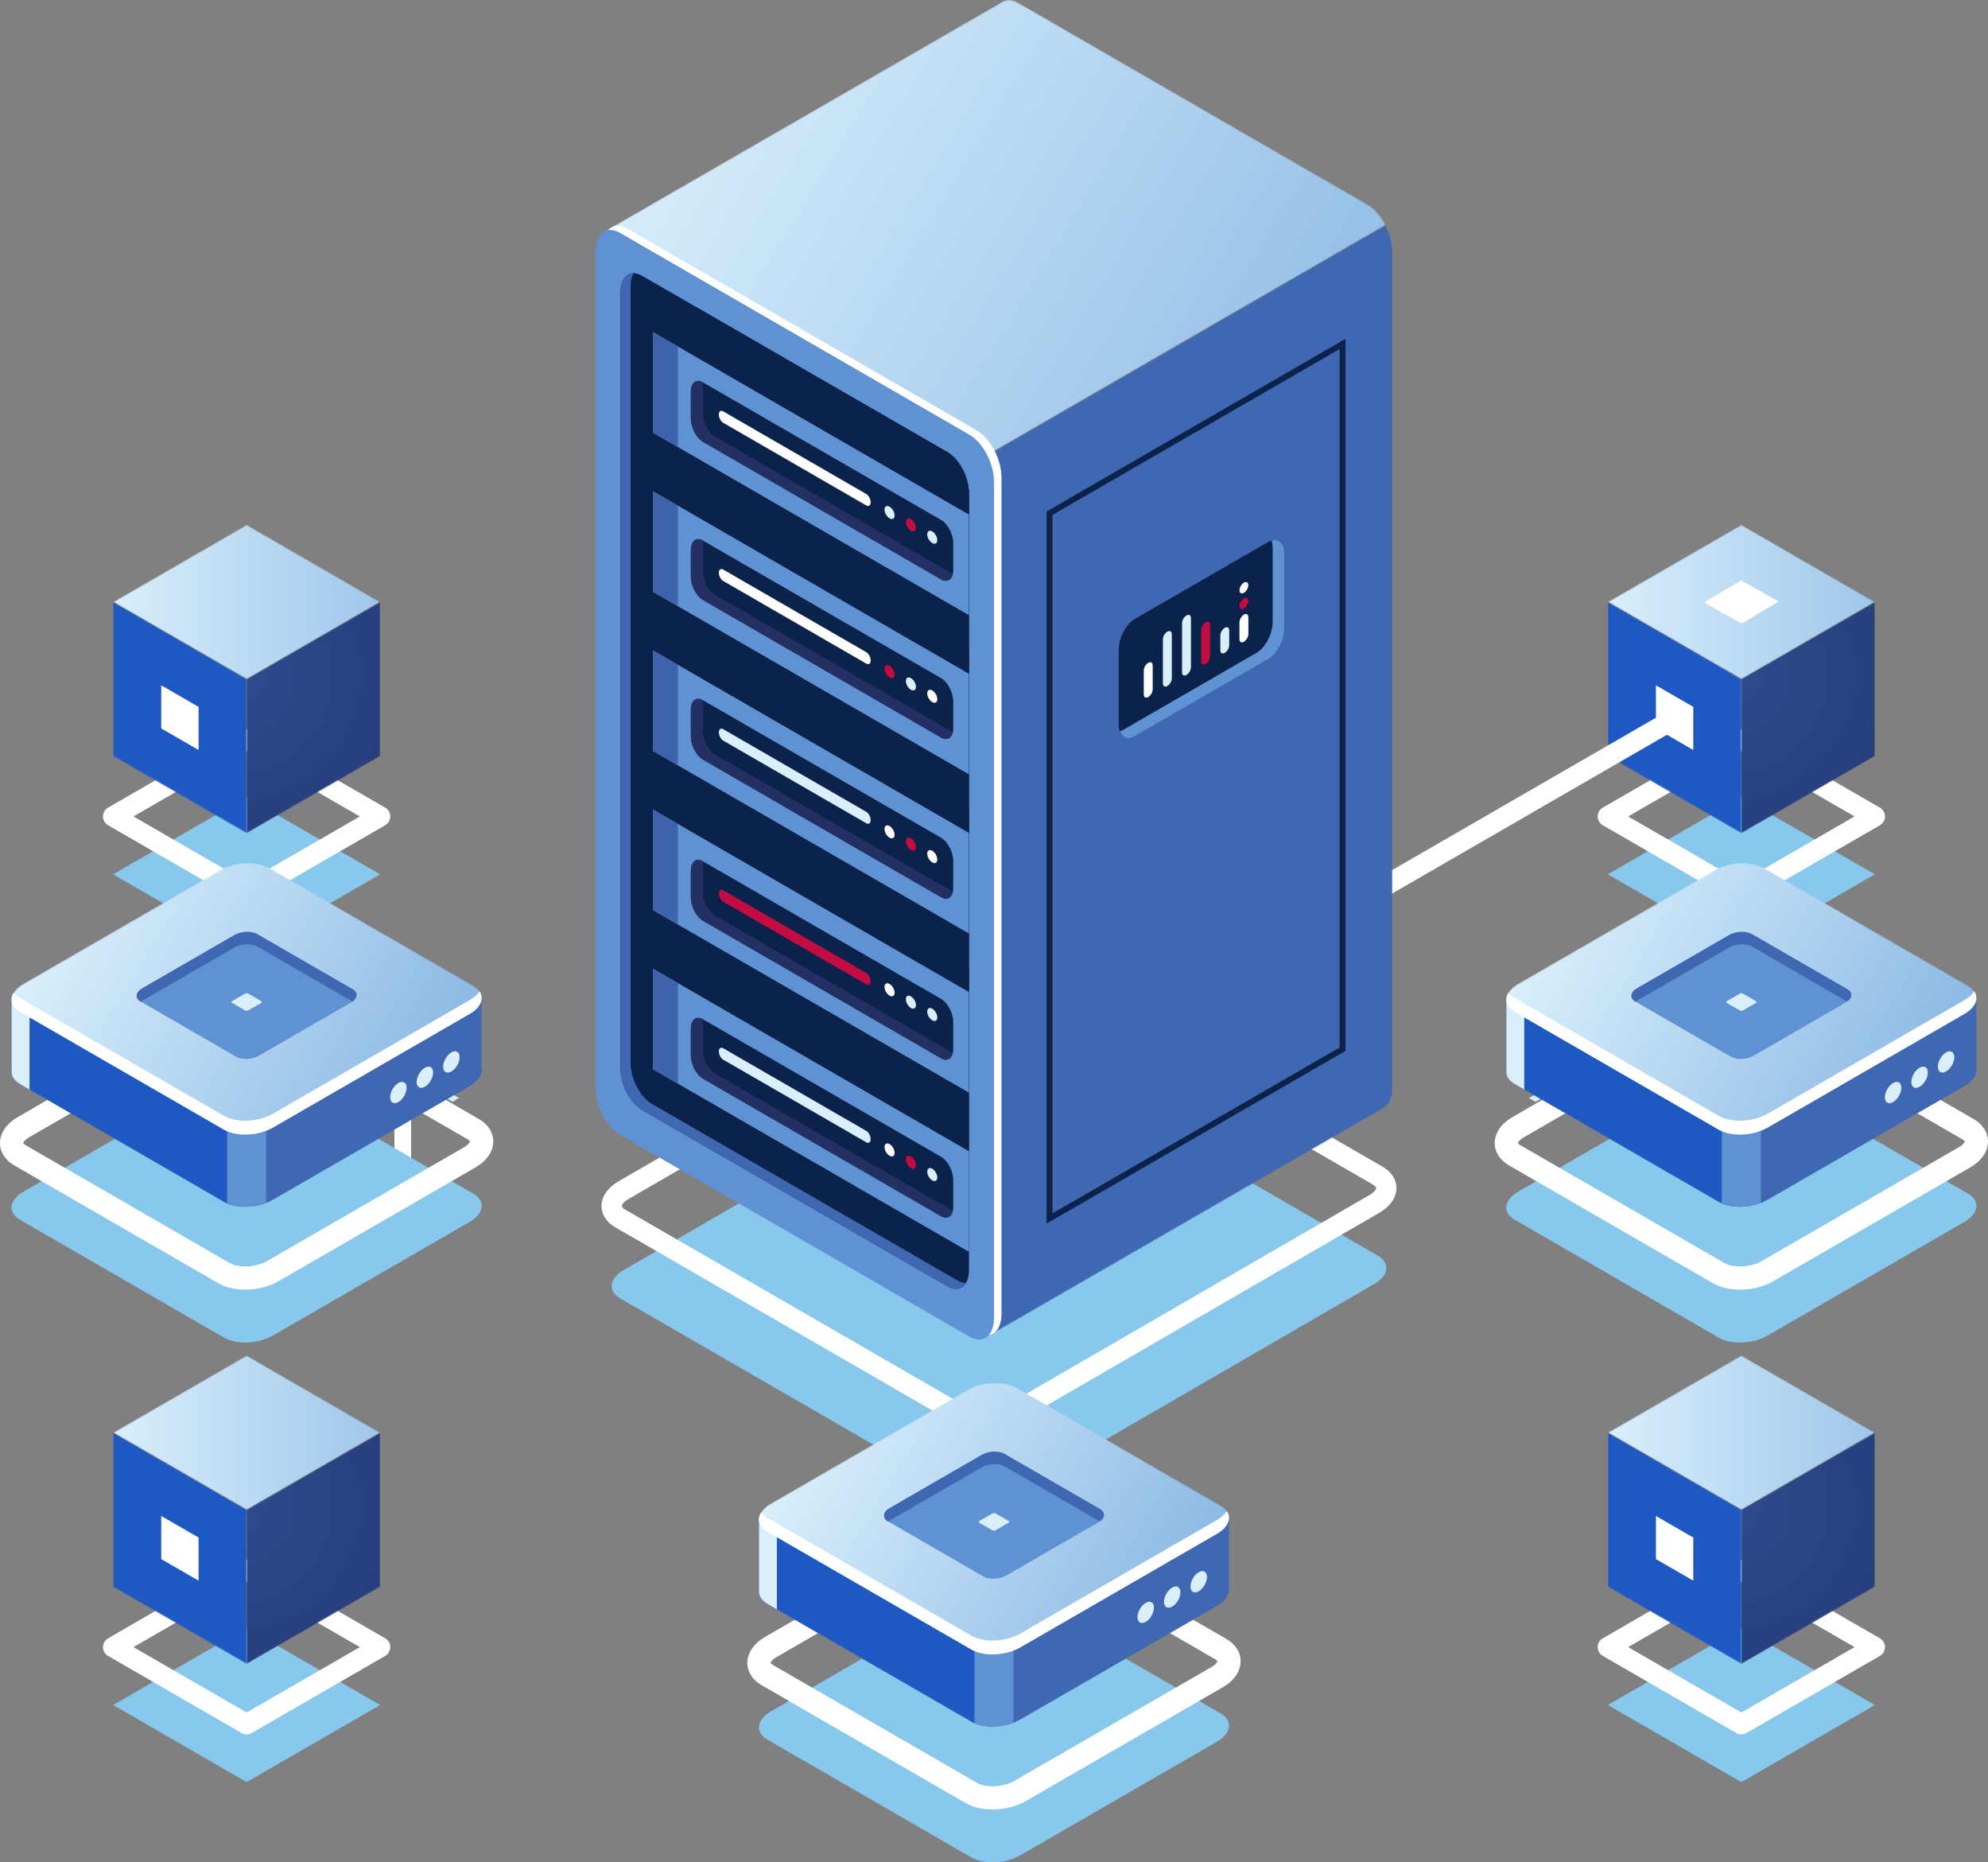 <svg width="1371" height="1284" viewBox="0 0 1371 1284" fill="none" xmlns="http://www.w3.org/2000/svg">
<rect x="0" y="0" width="1371" height="1284" fill="#808080" stroke="none"/>
<path d="M848.309 217.078H848.305L852.82 214.473L848.309 217.078Z" fill="#D6EFFB"/>
<path d="M725.332 288.117H725.328L729.843 285.512L725.332 288.117Z" fill="#D6EFFB"/>
<path d="M1058.95 759.679L1054.74 757.245L1054.44 757.07L1095.02 733.634L1172.9 688.654L1177.42 686.045L1178.18 686.486L1178.54 686.698L1181.93 688.654L1300.4 757.07L1295.89 759.679L1177.42 691.263L1124.93 721.576L1058.95 759.679ZM1304.91 759.679L1301.53 757.722L1300.98 757.408L1304.91 759.679Z" fill="#D6EFFB"/>
<path d="M193.582 828.063L71.722 757.691L70.598 757.039L110.939 733.741L189.063 688.623L193.578 686.014V686.018L194.279 686.422L194.703 686.67L198.09 688.623L316.559 757.039L312.047 759.647L193.578 691.232L159.509 710.905L75.109 759.647L193.582 828.063ZM321.074 759.647L317.688 757.691L316.966 757.275L321.074 759.647Z" fill="#D6EFFB"/>
<path d="M813 1043.77L809.613 1041.81L808.892 1041.4L813 1043.77ZM803.973 1043.77L738.915 1006.19L743.422 1003.58L808.485 1041.16L803.973 1043.77ZM567.039 1043.76L562.523 1041.16L621.46 1007.12L625.972 1009.73L620.217 1013.05L567.035 1043.76" fill="#D6EFFB"/>
<path d="M219.684 792.66V853.097L272.011 822.878V762.433L219.684 792.66ZM213.93 868.82C212.936 868.82 211.945 868.563 211.053 868.05C209.272 867.023 208.176 865.119 208.176 863.064V789.333C208.176 787.275 209.272 785.375 211.053 784.348L274.889 747.484C276.669 746.457 278.858 746.457 280.643 747.484C282.424 748.507 283.52 750.407 283.52 752.466V826.201C283.52 828.259 282.424 830.159 280.643 831.186L216.807 868.05C215.915 868.563 214.924 868.82 213.93 868.82Z" fill="white"/>
<path d="M170.089 1228.73L78.023 1175.56L170.085 1122.39L262.15 1175.56L170.089 1228.73Z" fill="#88C8ED"/>
<path d="M92.027 1135.64L170.094 1180.73L248.156 1135.64L170.09 1090.56L92.027 1135.64ZM170.094 1195.81C168.884 1195.81 167.677 1195.5 166.597 1194.87L74.532 1141.71C72.368 1140.45 71.027 1138.14 71.027 1135.64C71.027 1133.14 72.368 1130.83 74.532 1129.58L166.593 1076.41C168.757 1075.16 171.422 1075.16 173.586 1076.41L265.652 1129.58C267.82 1130.83 269.157 1133.14 269.157 1135.64C269.157 1138.14 267.824 1140.45 265.652 1141.71L173.591 1194.87C172.511 1195.5 171.304 1195.81 170.094 1195.81Z" fill="white"/>
<mask id="mask0_1919_1137" style="mask-type:luminance" maskUnits="userSpaceOnUse" x="170" y="987" width="93" height="161">
<path d="M262.151 1094.12L170.09 1147.28V1040.95L262.151 987.786V1094.12Z" fill="white"/>
</mask>
<g mask="url(#mask0_1919_1137)">
<path d="M262.151 1094.12L170.09 1147.28V1040.95L262.151 987.786V1094.12Z" fill="url(#paint0_radial_1919_1137)"/>
</g>
<mask id="mask1_1919_1137" style="mask-type:luminance" maskUnits="userSpaceOnUse" x="78" y="934" width="185" height="107">
<path d="M170.096 1040.94L78.035 987.773L170.092 934.607L262.153 987.773L170.096 1040.94Z" fill="white"/>
</mask>
<g mask="url(#mask1_1919_1137)">
<path d="M170.096 1040.94L78.035 987.773L170.092 934.607L262.153 987.773L170.096 1040.94Z" fill="url(#paint1_linear_1919_1137)"/>
</g>
<mask id="mask2_1919_1137" style="mask-type:luminance" maskUnits="userSpaceOnUse" x="78" y="987" width="93" height="161">
<path d="M170.096 1147.28L78.035 1094.12V987.786L170.096 1040.95V1147.28Z" fill="white"/>
</mask>
<g mask="url(#mask2_1919_1137)">
<path d="M170.096 1147.28L78.035 1094.12V987.786L170.096 1040.95V1147.28Z" fill="#1E59C3"/>
</g>
<path d="M136.939 1089.84L111.191 1074.97V1045.23L136.939 1060.1V1089.84Z" fill="white"/>
<path d="M1200.9 656L1108.84 602.831L1200.9 549.665L1292.97 602.831L1200.9 656Z" fill="#88C8ED"/>
<path d="M1122.84 562.917L1200.9 607.999L1278.96 562.917L1200.89 517.84L1122.84 562.917ZM1200.9 623.086C1199.69 623.086 1198.49 622.772 1197.4 622.144L1105.34 568.983C1103.17 567.732 1101.84 565.416 1101.84 562.917C1101.84 560.418 1103.17 558.107 1105.34 556.855L1197.4 503.69C1199.56 502.439 1202.23 502.439 1204.4 503.69L1296.46 556.855C1298.62 558.107 1299.96 560.418 1299.96 562.917C1299.96 565.416 1298.62 567.732 1296.46 568.983L1204.4 622.144C1203.32 622.772 1202.11 623.086 1200.9 623.086Z" fill="white"/>
<mask id="mask3_1919_1137" style="mask-type:luminance" maskUnits="userSpaceOnUse" x="1200" y="415" width="93" height="160">
<path d="M1292.97 521.377L1200.91 574.547V468.216L1292.97 415.047V521.377Z" fill="white"/>
</mask>
<g mask="url(#mask3_1919_1137)">
<path d="M1292.97 521.377L1200.91 574.547V468.216L1292.97 415.047V521.377Z" fill="url(#paint2_radial_1919_1137)"/>
</g>
<mask id="mask4_1919_1137" style="mask-type:luminance" maskUnits="userSpaceOnUse" x="1108" y="361" width="185" height="108">
<path d="M1200.9 468.211L1108.84 415.041L1200.9 361.876L1292.96 415.045L1200.9 468.211Z" fill="white"/>
</mask>
<g mask="url(#mask4_1919_1137)">
<path d="M1200.9 468.211L1108.84 415.041L1200.9 361.876L1292.96 415.045L1200.9 468.211Z" fill="url(#paint3_linear_1919_1137)"/>
</g>
<mask id="mask5_1919_1137" style="mask-type:luminance" maskUnits="userSpaceOnUse" x="1108" y="415" width="93" height="160">
<path d="M1200.9 574.547L1108.84 521.377V415.047L1200.9 468.216V574.547Z" fill="white"/>
</mask>
<g mask="url(#mask5_1919_1137)">
<path d="M1200.9 574.547L1108.84 521.377V415.047L1200.9 468.216V574.547Z" fill="#1E59C3"/>
</g>
<path d="M1167.75 517.102L1142 502.235V472.493L1167.75 487.36V517.102Z" fill="white"/>
<path d="M1175.16 415.361L1200.72 400.184L1226.65 414.745L1201.08 429.922L1175.16 415.361Z" fill="white"/>
<path d="M1200.9 1228.73L1108.84 1175.56L1200.9 1122.39L1292.97 1175.56L1200.9 1228.73Z" fill="#88C8ED"/>
<path d="M1122.83 1135.64L1200.9 1180.73L1278.97 1135.64L1200.89 1090.56L1122.83 1135.64ZM1200.9 1195.81C1199.69 1195.81 1198.49 1195.5 1197.4 1194.87L1105.34 1141.71C1103.17 1140.45 1101.84 1138.14 1101.84 1135.64C1101.84 1133.14 1103.17 1130.83 1105.34 1129.58L1197.4 1076.41C1199.56 1075.16 1202.23 1075.16 1204.4 1076.41L1296.46 1129.58C1298.62 1130.83 1299.96 1133.14 1299.96 1135.64C1299.96 1138.14 1298.63 1140.45 1296.46 1141.71L1204.4 1194.87C1203.32 1195.5 1202.11 1195.81 1200.9 1195.81Z" fill="white"/>
<mask id="mask6_1919_1137" style="mask-type:luminance" maskUnits="userSpaceOnUse" x="1200" y="987" width="93" height="161">
<path d="M1292.97 1094.12L1200.91 1147.28V1040.95L1292.97 987.786V1094.12Z" fill="white"/>
</mask>
<g mask="url(#mask6_1919_1137)">
<path d="M1292.97 1094.12L1200.91 1147.28V1040.95L1292.97 987.786V1094.12Z" fill="url(#paint4_radial_1919_1137)"/>
</g>
<mask id="mask7_1919_1137" style="mask-type:luminance" maskUnits="userSpaceOnUse" x="1108" y="934" width="185" height="107">
<path d="M1200.9 1040.94L1108.84 987.773L1200.9 934.607L1292.96 987.773L1200.9 1040.94Z" fill="white"/>
</mask>
<g mask="url(#mask7_1919_1137)">
<path d="M1200.9 1040.94L1108.84 987.773L1200.9 934.607L1292.96 987.773L1200.9 1040.94Z" fill="url(#paint5_linear_1919_1137)"/>
</g>
<mask id="mask8_1919_1137" style="mask-type:luminance" maskUnits="userSpaceOnUse" x="1108" y="987" width="93" height="161">
<path d="M1200.9 1147.28L1108.84 1094.12V987.786L1200.9 1040.95V1147.28Z" fill="white"/>
</mask>
<g mask="url(#mask8_1919_1137)">
<path d="M1200.9 1147.28L1108.84 1094.12V987.786L1200.9 1040.95V1147.28Z" fill="#1E59C3"/>
</g>
<path d="M1167.75 1089.84L1142 1074.97V1045.23L1167.75 1060.1V1089.84Z" fill="white"/>
<path d="M170.089 656L78.023 602.831L170.085 549.665L262.15 602.831L170.089 656Z" fill="#88C8ED"/>
<path d="M92.031 562.917L170.094 607.999L248.152 562.917L170.09 517.84L92.031 562.917ZM170.094 623.086C168.884 623.086 167.677 622.772 166.597 622.144L74.532 568.983C72.368 567.732 71.027 565.416 71.027 562.917C71.027 560.418 72.368 558.107 74.532 556.855L166.593 503.69C168.757 502.439 171.422 502.439 173.586 503.69L265.652 556.855C267.82 558.107 269.157 560.418 269.157 562.917C269.157 565.416 267.82 567.732 265.652 568.983L173.591 622.144C172.511 622.772 171.304 623.086 170.094 623.086Z" fill="white"/>
<mask id="mask9_1919_1137" style="mask-type:luminance" maskUnits="userSpaceOnUse" x="170" y="415" width="93" height="160">
<path d="M262.151 521.377L170.09 574.547V468.216L262.151 415.047V521.377Z" fill="white"/>
</mask>
<g mask="url(#mask9_1919_1137)">
<path d="M262.151 521.377L170.09 574.547V468.216L262.151 415.047V521.377Z" fill="url(#paint6_radial_1919_1137)"/>
</g>
<mask id="mask10_1919_1137" style="mask-type:luminance" maskUnits="userSpaceOnUse" x="78" y="361" width="185" height="108">
<path d="M170.096 468.211L78.035 415.041L170.092 361.876L262.153 415.045L170.096 468.211Z" fill="white"/>
</mask>
<g mask="url(#mask10_1919_1137)">
<path d="M170.096 468.211L78.035 415.041L170.092 361.876L262.153 415.045L170.096 468.211Z" fill="url(#paint7_linear_1919_1137)"/>
</g>
<mask id="mask11_1919_1137" style="mask-type:luminance" maskUnits="userSpaceOnUse" x="78" y="415" width="93" height="160">
<path d="M170.096 574.547L78.035 521.377V415.047L170.096 468.216V574.547Z" fill="white"/>
</mask>
<g mask="url(#mask11_1919_1137)">
<path d="M170.096 574.547L78.035 521.377V415.047L170.096 468.216V574.547Z" fill="#1E59C3"/>
</g>
<path d="M136.939 517.102L111.191 502.235V472.493L136.939 487.36V517.102Z" fill="white"/>
<path d="M889.325 656.93L882.332 644.802L1150.06 490.181L1157.05 502.309L889.325 656.93Z" fill="white"/>
<path d="M663.783 1031.55L427.672 895.195C419.02 890.197 420.108 881.469 430.097 875.701L680.345 730.803C690.337 725.035 705.449 724.403 714.101 729.401L950.212 865.755C958.864 870.756 957.775 879.48 947.787 885.252L697.539 1030.15C687.546 1035.92 672.435 1036.55 663.783 1031.55Z" fill="#88C8ED"/>
<path d="M667.265 970.338C673.749 974.081 686.252 973.424 694.024 968.936L944.268 824.042C947.769 822.02 949.04 819.961 949.04 819.073C949.04 818.547 948.315 817.605 946.697 816.668L710.59 680.314C704.106 676.567 691.603 677.224 683.831 681.716L433.587 826.606C430.086 828.628 428.815 830.687 428.815 831.579C428.815 832.097 429.54 833.047 431.162 833.98L667.265 970.338ZM678.46 986.742C671.72 986.742 665.232 985.328 660.268 982.462L424.161 846.108C418.223 842.676 414.82 837.38 414.82 831.579C414.82 825.033 419.108 818.804 426.582 814.483L676.826 669.593C688.938 662.593 706.837 661.978 717.587 668.186L953.694 804.544C959.632 807.968 963.035 813.264 963.035 819.073C963.035 825.62 958.747 831.848 951.273 836.161L701.029 981.056C694.513 984.822 686.317 986.742 678.46 986.742Z" fill="white"/>
<mask id="mask12_1919_1137" style="mask-type:luminance" maskUnits="userSpaceOnUse" x="680" y="155" width="281" height="768">
<path d="M680.281 922.039C683.497 919.781 685.498 915.146 685.498 908.729V332.133C685.498 326.083 683.717 319.557 680.815 313.825L725.33 288.115L729.841 285.51L848.306 217.094L852.817 214.49L955.544 155.161C958.478 160.921 960.304 167.476 960.304 173.566V243.237V248.451V276.562V281.776V385.282V390.495V418.611V423.825V527.33V527.335V532.548V560.656V565.869V669.379V674.593V702.696V707.91V750.163C960.304 756.816 958.136 761.528 954.708 763.684L954.716 763.709L954.228 763.99L954.097 764.068L918.829 784.413L904.827 792.493L887.319 802.594L882.804 805.199L864.061 816.01L680.281 922.039Z" fill="white"/>
</mask>
<g mask="url(#mask12_1919_1137)">
<path d="M680.281 922.039C683.497 919.781 685.498 915.146 685.498 908.729V332.133C685.498 326.083 683.717 319.557 680.815 313.825L725.33 288.115L729.841 285.51L848.306 217.094L852.817 214.49L955.544 155.161C958.478 160.921 960.304 167.476 960.304 173.566V243.237V248.451V276.562V281.776V385.282V390.495V418.611V423.825V527.33V527.335V532.548V560.656V565.869V669.379V674.593V702.696V707.91V750.163C960.304 756.816 958.136 761.528 954.708 763.684L954.716 763.709L954.228 763.99L954.097 764.068L918.829 784.413L904.827 792.493L887.319 802.594L882.804 805.199L864.061 816.01L680.281 922.039Z" fill="#4067B1"/>
</g>
<mask id="mask13_1919_1137" style="mask-type:luminance" maskUnits="userSpaceOnUse" x="417" y="0" width="539" height="314">
<path d="M680.816 313.812C677.727 307.706 673.371 302.496 668.541 299.708L427.654 160.594C425.262 159.212 422.988 158.556 420.922 158.556C419.569 158.556 418.301 158.841 417.16 159.383L691.485 1.073V1.078C692.761 0.368 694.196 -0.003 695.748 -0.003C697.806 -0.003 700.072 0.65 702.46 2.023L943.343 141.137C948.144 143.913 952.472 149.082 955.557 155.144L852.819 214.481L848.303 217.086L729.842 285.501L725.327 288.106L680.816 313.812Z" fill="white"/>
</mask>
<g mask="url(#mask13_1919_1137)">
<path d="M680.816 313.812C677.727 307.706 673.371 302.496 668.541 299.708L427.654 160.594C425.262 159.212 422.988 158.556 420.922 158.556C419.569 158.556 418.301 158.841 417.16 159.383L691.485 1.073V1.078C692.761 0.368 694.196 -0.003 695.748 -0.003C697.806 -0.003 700.072 0.65 702.46 2.023L943.343 141.137C948.144 143.913 952.472 149.082 955.557 155.144L852.819 214.481L848.303 217.086L729.842 285.501L725.327 288.106L680.816 313.812Z" fill="url(#paint8_linear_1919_1137)"/>
</g>
<path d="M668.54 921.558L427.653 782.444C418.288 777.034 410.691 762.522 410.691 750.028V173.427C410.691 160.936 418.288 155.193 427.653 160.602L668.54 299.716C677.901 305.125 685.498 319.638 685.498 332.132V908.729C685.498 921.227 677.901 926.967 668.54 921.558Z" fill="#5F92D3"/>
<path d="M673.702 296.817L432.823 157.703C427.403 154.572 422.582 155.196 419.477 158.685C421.905 158.298 424.693 158.889 427.656 160.601L668.543 299.715C677.904 305.124 685.5 319.641 685.5 332.131V908.728C685.5 913.991 684.143 918.034 681.881 920.578C687.114 919.747 690.664 914.37 690.664 905.829V329.233C690.664 316.742 683.071 302.226 673.702 296.817Z" fill="white"/>
<mask id="mask14_1919_1137" style="mask-type:luminance" maskUnits="userSpaceOnUse" x="427" y="188" width="242" height="701">
<path d="M653.386 886.845L442.811 765.236C434.619 760.507 427.98 747.817 427.98 736.896V201.398C427.98 190.478 434.619 185.459 442.811 190.188L653.386 311.798C661.577 316.526 668.216 329.212 668.216 340.133V875.631C668.216 886.556 661.577 891.574 653.386 886.845Z" fill="white"/>
</mask>
<g mask="url(#mask14_1919_1137)">
<path d="M653.386 886.845L442.811 765.236C434.619 760.507 427.98 747.817 427.98 736.896V201.398C427.98 190.478 434.619 185.459 442.811 190.188L653.386 311.798C661.577 316.526 668.216 329.212 668.216 340.133V875.631C668.216 886.556 661.577 891.574 653.386 886.845Z" fill="url(#paint9_linear_1919_1137)"/>
<path d="M653.386 886.845L442.811 765.236C434.619 760.507 427.98 747.817 427.98 736.896V201.398C427.98 190.478 434.619 185.459 442.811 190.188L653.386 311.798C661.577 316.526 668.216 329.212 668.216 340.133V875.631C668.216 886.556 661.577 891.574 653.386 886.845Z" fill="url(#paint10_linear_1919_1137)"/>
</g>
<path d="M653.386 886.845L442.811 765.236C434.619 760.507 427.98 747.817 427.98 736.896V201.398C427.98 190.478 434.619 185.459 442.811 190.188L653.386 311.798C661.577 316.526 668.216 329.212 668.216 340.133V875.631C668.216 886.556 661.577 891.574 653.386 886.845Z" fill="#0B224B"/>
<path d="M660.265 882.804L449.69 761.195C441.502 756.466 434.864 743.772 434.864 732.855V197.353C434.864 193.631 435.65 190.615 436.991 188.417C431.693 188.372 427.98 193.24 427.98 201.405V736.903C427.98 747.824 434.619 760.514 442.811 765.242L653.386 886.852C658.781 889.97 663.488 888.829 666.084 884.577C664.299 884.565 662.331 883.994 660.265 882.804Z" fill="#4067B1"/>
<path d="M653.378 640.981L575.112 595.781L450.281 667.87L668.208 793.727V669.321C668.208 658.4 661.57 645.71 653.378 640.981Z" fill="#0B224B"/>
<path d="M653.378 531.247L575.112 486.047L450.281 558.135L668.208 683.992V559.586C668.208 548.661 661.57 535.975 653.378 531.247Z" fill="#0B224B"/>
<path d="M653.378 421.524L575.112 376.324L450.281 448.413L668.208 574.266V449.864C668.208 438.939 661.57 426.253 653.378 421.524Z" fill="#0B224B"/>
<path d="M653.378 311.79L575.112 266.586L450.281 338.678L668.208 464.531V340.129C668.208 329.204 661.57 316.519 653.378 311.79Z" fill="#0B224B"/>
<path d="M653.378 311.798L480.104 211.729L450.281 228.952L668.208 354.805V340.137C668.208 329.212 661.57 316.527 653.378 311.798Z" fill="#0B224B"/>
<path d="M668.208 354.811L450.281 228.954V298.311L668.208 424.164V354.811Z" fill="#5F92D3"/>
<path d="M668.208 464.541L450.281 338.684V408.041L668.208 533.898V464.541Z" fill="#5F92D3"/>
<path d="M668.208 574.268L450.281 448.411V517.772L668.208 643.625V574.268Z" fill="#5F92D3"/>
<path d="M668.208 684.002L450.281 558.149V627.506L668.208 753.359V684.002Z" fill="#5F92D3"/>
<path d="M668.208 793.733L450.281 667.876V737.233L668.208 863.086V793.733Z" fill="#5F92D3"/>
<path d="M648.989 399.439L484.84 304.645C480.211 301.966 476.453 294.788 476.453 288.604V270.031C476.453 263.851 480.211 261.01 484.84 263.684L648.989 358.482C653.619 361.157 657.376 368.339 657.376 374.515V393.092C657.376 399.276 653.619 402.113 648.989 399.439Z" fill="#0B224B"/>
<path d="M652.29 400.445C651.549 400.445 650.75 400.274 649.915 399.911C649.609 399.781 649.303 399.626 648.989 399.446L484.84 304.652C480.211 301.974 476.453 294.795 476.453 288.611V270.039C476.453 265.453 478.519 262.705 481.478 262.685C481.49 262.685 481.502 262.685 481.515 262.685C481.519 262.685 481.523 262.685 481.527 262.685C482.542 262.689 483.662 263.011 484.84 263.692L485.052 263.814C484.873 264.621 484.746 265.494 484.746 266.48V285.057C484.746 291.237 488.504 298.415 493.138 301.094L657.071 395.766C656.407 398.733 654.63 400.445 652.29 400.445Z" fill="#242F64"/>
<path d="M597.486 348.526L498.712 291.484C497.078 290.542 495.758 288.019 495.758 285.838C495.758 283.665 497.078 282.666 498.712 283.612L597.486 340.654C599.116 341.596 600.44 344.119 600.44 346.296C600.44 348.473 599.116 349.472 597.486 348.526Z" fill="white"/>
<path d="M648.989 508.501L484.84 413.707C480.211 411.025 476.453 403.85 476.453 397.666V379.09C476.453 372.914 480.211 370.072 484.84 372.747L648.989 467.545C653.619 470.219 657.376 477.402 657.376 483.578V502.154C657.376 508.338 653.619 511.175 648.989 508.501Z" fill="#0B224B"/>
<path d="M652.29 509.484C651.488 509.484 650.615 509.281 649.699 508.857C649.686 508.848 649.678 508.844 649.666 508.84C649.658 508.836 649.654 508.832 649.646 508.832C649.43 508.726 649.21 508.612 648.989 508.486L484.84 413.691C480.211 411.009 476.453 403.834 476.453 397.65V379.074C476.453 379 476.453 378.923 476.453 378.85C476.494 376.139 477.272 374.097 478.527 372.906C478.532 372.902 478.532 372.902 478.536 372.902C478.54 372.894 478.548 372.89 478.552 372.886C479.363 372.128 480.37 371.724 481.511 371.724C482.534 371.724 483.658 372.05 484.84 372.735L485.052 372.853C484.873 373.66 484.746 374.533 484.746 375.519V394.096C484.746 400.28 488.504 407.454 493.138 410.132L657.071 504.804C656.407 507.772 654.63 509.484 652.29 509.484Z" fill="#242F64"/>
<path d="M597.486 457.581L498.712 400.539C497.078 399.597 495.758 397.074 495.758 394.897C495.758 392.72 497.078 391.721 498.712 392.667L597.486 449.709C599.116 450.651 600.44 453.174 600.44 455.347C600.44 457.528 599.116 458.526 597.486 457.581Z" fill="white"/>
<path d="M648.989 618.57L484.84 523.776C480.211 521.098 476.453 513.919 476.453 507.735V489.163C476.453 482.983 480.211 480.137 484.84 482.82L648.989 577.614C653.619 580.288 657.376 587.471 657.376 593.651V612.223C657.376 618.403 653.619 621.249 648.989 618.57Z" fill="#0B224B"/>
<path d="M485.052 482.936L484.84 482.813L485.052 482.931C485.052 482.931 485.052 482.931 485.052 482.936Z" fill="#4262A9"/>
<path d="M652.29 619.578C651.28 619.578 650.163 619.256 648.989 618.579L484.84 523.785C480.211 521.107 476.453 513.928 476.453 507.744V489.172C476.453 484.578 478.528 481.826 481.498 481.818C481.502 481.818 481.507 481.818 481.511 481.818C481.515 481.818 481.519 481.818 481.523 481.818C482.497 481.822 483.569 482.119 484.689 482.743C484.742 482.772 484.791 482.8 484.84 482.829L485.052 482.951C484.873 483.762 484.746 484.626 484.746 485.613V504.189C484.746 510.373 488.504 517.548 493.138 520.23L657.071 614.898C656.407 617.866 654.63 619.578 652.29 619.578Z" fill="#242F64"/>
<path d="M597.486 567.653L498.712 510.607C497.078 509.67 495.758 507.142 495.758 504.965C495.758 502.793 497.078 501.794 498.712 502.731L597.486 559.782C599.116 560.719 600.44 563.247 600.44 565.419C600.44 567.596 599.116 568.595 597.486 567.653Z" fill="#D9EFFB"/>
<path d="M648.989 729.658L484.84 634.864C480.211 632.182 476.453 625.007 476.453 618.823V600.246C476.453 594.071 480.211 591.229 484.84 593.903L648.989 688.702C653.619 691.376 657.376 698.559 657.376 704.735V723.311C657.376 729.491 653.619 732.332 648.989 729.658Z" fill="#0B224B"/>
<path d="M652.29 730.641C651.5 730.641 650.648 730.445 649.751 730.037C649.743 730.033 649.735 730.029 649.727 730.025C649.719 730.021 649.711 730.017 649.703 730.013C649.466 729.903 649.23 729.781 648.989 729.642L484.84 634.848C480.211 632.165 476.453 624.991 476.453 618.807V600.23C476.453 595.648 478.519 592.901 481.478 592.88C481.49 592.88 481.502 592.88 481.515 592.88C481.519 592.88 481.523 592.88 481.527 592.88C482.542 592.884 483.662 593.206 484.84 593.887L485.052 594.009C484.873 594.817 484.746 595.689 484.746 596.675V615.252C484.746 621.432 488.504 628.611 493.138 631.289L657.071 725.961C656.407 728.929 654.63 730.641 652.29 730.641Z" fill="#242F64"/>
<path d="M597.486 678.737L498.712 621.695C497.078 620.753 495.758 618.23 495.758 616.049C495.758 613.876 497.078 612.877 498.712 613.819L597.486 670.865C599.116 671.807 600.44 674.33 600.44 676.503C600.44 678.684 599.116 679.683 597.486 678.737Z" fill="#C30C42"/>
<path d="M648.989 838.531L484.84 743.737C480.211 741.059 476.453 733.88 476.453 727.696V709.124C476.453 702.944 480.211 700.107 484.84 702.781L648.989 797.575C653.619 800.253 657.376 807.432 657.376 813.612V832.184C657.376 838.364 653.619 841.21 648.989 838.531Z" fill="#0B224B"/>
<path d="M485.052 702.904L484.84 702.782L485.052 702.9C485.052 702.9 485.052 702.9 485.052 702.904Z" fill="#4262A9"/>
<path d="M652.29 839.539C651.28 839.539 650.163 839.217 648.989 838.54L484.84 743.746C480.211 741.068 476.453 733.889 476.453 727.705V709.133C476.453 704.551 478.519 701.803 481.478 701.783C481.486 701.783 481.498 701.783 481.511 701.783C481.515 701.783 481.523 701.783 481.527 701.783C482.481 701.787 483.528 702.072 484.624 702.667C484.697 702.708 484.771 702.745 484.84 702.79L485.052 702.912C484.873 703.723 484.746 704.587 484.746 705.578V724.15C484.746 730.334 488.504 737.509 493.138 740.187L657.071 834.859C656.407 837.823 654.63 839.539 652.29 839.539Z" fill="#242F64"/>
<path d="M597.486 787.638L498.712 730.591C497.078 729.654 495.758 727.122 495.758 724.95C495.758 722.777 497.078 721.778 498.712 722.716L597.486 779.766C599.116 780.704 600.44 783.231 600.44 785.404C600.44 787.581 599.116 788.579 597.486 787.638Z" fill="#D9EFFB"/>
<path d="M467.442 308.227L450.281 298.313L467.442 308.222V308.227ZM467.442 238.869V238.865Z" fill="#0B224B"/>
<path d="M467.442 238.859L450.281 228.945L467.442 238.855" fill="#0B224B"/>
<path d="M467.442 308.222L450.281 298.313V228.955L467.442 238.869V308.227" fill="#3E63AB"/>
<path d="M467.442 417.953L450.281 408.039L467.442 417.949V417.953Z" fill="#0B224B"/>
<path d="M467.442 417.949L450.281 408.039V338.682L467.442 348.596V417.953" fill="#3E63AB"/>
<path d="M467.442 527.688L450.281 517.778V448.416L467.442 458.33V527.688Z" fill="#3E63AB"/>
<path d="M467.442 637.414L450.281 627.504V558.147L467.442 568.057V637.414Z" fill="#3E63AB"/>
<path d="M467.442 747.148L450.281 737.234L467.442 747.144V747.148Z" fill="#0B224B"/>
<path d="M467.442 677.781L450.281 667.867L467.442 677.777V677.781Z" fill="#0B224B"/>
<path d="M467.442 747.144L450.281 737.234V667.877L467.442 677.791V747.148" fill="#3E63AB"/>
<path d="M616.945 355.377C616.945 357.594 615.392 358.495 613.472 357.382C611.549 356.278 609.996 353.583 609.996 351.365C609.996 349.152 611.549 348.251 613.472 349.356C615.392 350.469 616.945 353.163 616.945 355.377Z" fill="#D9EFFB"/>
<path d="M631.675 363.884C631.675 366.102 630.118 367.003 628.199 365.89C626.279 364.785 624.727 362.091 624.727 359.873C624.727 357.66 626.279 356.759 628.199 357.863C630.118 358.976 631.675 361.671 631.675 363.884Z" fill="#C30C42"/>
<path d="M646.398 372.408C646.398 374.625 644.841 375.526 642.921 374.413C641.006 373.309 639.449 370.61 639.449 368.393C639.449 366.183 641.006 365.282 642.921 366.387C644.841 367.5 646.398 370.194 646.398 372.408Z" fill="#D9EFFB"/>
<path d="M616.945 465.057C616.945 467.271 615.392 468.172 613.472 467.067C611.549 465.954 609.996 463.26 609.996 461.046C609.996 458.829 611.549 457.928 613.472 459.041C615.392 460.145 616.945 462.84 616.945 465.057Z" fill="#C30C42"/>
<path d="M631.675 473.567C631.675 475.78 630.118 476.681 628.199 475.572C626.279 474.463 624.727 471.769 624.727 469.555C624.727 467.338 626.279 466.437 628.199 467.55C630.118 468.655 631.675 471.349 631.675 473.567Z" fill="#D9EFFB"/>
<path d="M646.398 482.067C646.398 484.28 644.841 485.181 642.921 484.072C641.006 482.963 639.449 480.269 639.449 478.051C639.449 475.838 641.006 474.937 642.921 476.046C644.841 477.155 646.398 479.849 646.398 482.067Z" fill="white"/>
<path d="M616.945 575.56C616.945 577.777 615.392 578.67 613.472 577.566C611.549 576.457 609.996 573.762 609.996 571.545C609.996 569.327 611.549 568.434 613.472 569.539C615.392 570.648 616.945 573.342 616.945 575.56Z" fill="white"/>
<path d="M631.675 584.06C631.675 586.278 630.118 587.17 628.199 586.066C626.279 584.957 624.727 582.262 624.727 580.045C624.727 577.827 626.279 576.934 628.199 578.039C630.118 579.148 631.675 581.842 631.675 584.06Z" fill="#C30C42"/>
<path d="M646.398 592.591C646.398 594.809 644.841 595.701 642.921 594.597C641.006 593.488 639.449 590.793 639.449 588.576C639.449 586.358 641.006 585.465 642.921 586.57C644.841 587.675 646.398 590.373 646.398 592.591Z" fill="white"/>
<path d="M616.945 684.449C616.945 686.666 615.392 687.563 613.472 686.454C611.549 685.346 609.996 682.651 609.996 680.433C609.996 678.216 611.549 677.323 613.472 678.428C615.392 679.537 616.945 682.231 616.945 684.449Z" fill="white"/>
<path d="M631.675 692.981C631.675 695.194 630.118 696.095 628.199 694.986C626.279 693.878 624.727 691.183 624.727 688.965C624.727 686.748 626.279 685.851 628.199 686.96C630.118 688.064 631.675 690.763 631.675 692.981Z" fill="#D9EFFB"/>
<path d="M646.398 701.479C646.398 703.696 644.841 704.593 642.921 703.488C641.006 702.379 639.449 699.685 639.449 697.467C639.449 695.25 641.006 694.353 642.921 695.462C644.841 696.566 646.398 699.265 646.398 701.479Z" fill="#D9EFFB"/>
<path d="M616.945 794.847C616.945 797.065 615.392 797.962 613.472 796.853C611.549 795.744 609.996 793.049 609.996 790.832C609.996 788.618 611.549 787.722 613.472 788.826C615.392 789.939 616.945 792.634 616.945 794.847Z" fill="white"/>
<path d="M631.675 803.355C631.675 805.573 630.118 806.469 628.199 805.361C626.279 804.252 624.727 801.557 624.727 799.34C624.727 797.126 626.279 796.229 628.199 797.334C630.118 798.447 631.675 801.141 631.675 803.355Z" fill="#C30C42"/>
<path d="M646.398 811.855C646.398 814.073 644.841 814.969 642.921 813.861C641.006 812.752 639.449 810.057 639.449 807.84C639.449 805.622 641.006 804.729 642.921 805.834C644.841 806.947 646.398 809.641 646.398 811.855Z" fill="#D9EFFB"/>
<path d="M725.844 354.99V836.581L923.868 722.219V240.629L725.844 354.99ZM721.781 843.625V352.642L722.796 352.059L927.931 233.589V724.572L926.916 725.15L721.781 843.625Z" fill="#0B224B"/>
<path d="M874.647 454.475L782.667 507.595C776.485 511.162 771.477 507.375 771.477 499.137V448.12C771.477 439.881 776.485 430.309 782.667 426.738L874.647 373.622C880.821 370.051 885.834 373.838 885.834 382.081V433.09C885.834 441.332 880.821 450.908 874.647 454.475Z" fill="#0B224B"/>
<path d="M876.865 372.631C877.391 374.062 877.697 375.77 877.697 377.747V428.764C877.697 437.003 872.684 446.578 866.51 450.145L774.526 503.266C773.764 503.706 773.014 504.032 772.297 504.256C773.956 508.757 777.962 510.31 782.656 507.599L874.636 454.479C880.81 450.912 885.823 441.336 885.823 433.093V382.085C885.823 374.861 881.976 371.066 876.865 372.631Z" fill="#5F92D3"/>
<path d="M857.847 423.761C859.546 422.779 860.928 423.578 860.928 425.543V437.165C860.928 439.126 859.546 441.515 857.847 442.493C856.147 443.475 854.766 442.68 854.766 440.72V429.098C854.766 427.137 856.147 424.748 857.847 423.761Z" fill="white"/>
<path d="M844.647 432.838C846.347 431.855 847.724 432.65 847.724 434.619V444.786C847.724 446.747 846.347 449.136 844.647 450.118C842.948 451.1 841.57 450.306 841.57 448.341V438.174C841.57 436.209 842.948 433.82 844.647 432.838Z" fill="#D9EFFB"/>
<path d="M831.456 429.108C833.159 428.13 834.537 428.925 834.537 430.89V452.401C834.537 454.362 833.159 456.751 831.456 457.733C829.756 458.72 828.379 457.921 828.379 455.956V434.444C828.379 432.48 829.756 430.091 831.456 429.108Z" fill="#C30C42"/>
<path d="M818.253 424.332C819.952 423.349 821.33 424.144 821.33 426.109V460.017C821.33 461.982 819.952 464.367 818.253 465.353C816.549 466.336 815.172 465.537 815.172 463.572V429.668C815.172 427.699 816.549 425.31 818.253 424.332Z" fill="#D9EFFB"/>
<path d="M805.057 435.511C806.761 434.528 808.134 435.323 808.134 437.292V467.641C808.134 469.61 806.761 471.995 805.057 472.977C803.358 473.96 801.98 473.165 801.98 471.2V440.847C801.98 438.882 803.358 436.497 805.057 435.511Z" fill="#D9EFFB"/>
<path d="M791.866 457C793.566 456.017 794.943 456.812 794.943 458.777V475.258C794.943 477.227 793.566 479.616 791.866 480.595C790.163 481.577 788.785 480.782 788.785 478.817V462.332C788.785 460.367 790.163 457.982 791.866 457Z" fill="white"/>
<path d="M854.812 417.89C854.812 419.826 856.17 420.605 857.841 419.643C859.511 418.672 860.869 416.324 860.869 414.396C860.869 412.464 859.511 411.681 857.841 412.647C856.17 413.61 854.812 415.958 854.812 417.89Z" fill="#C30C42"/>
<path d="M854.812 406.98C854.812 408.912 856.17 409.691 857.841 408.728C859.511 407.762 860.869 405.414 860.869 403.482C860.869 401.55 859.511 400.767 857.841 401.733C856.17 402.703 854.812 405.048 854.812 406.98Z" fill="white"/>
<path d="M669.86 1280.64L529.213 1199.41C520.582 1194.42 521.666 1185.71 531.63 1179.96L667.436 1101.53C677.404 1095.77 692.482 1095.15 701.114 1100.13L841.761 1181.36C850.397 1186.34 849.312 1195.05 839.344 1200.81L703.539 1279.24C693.571 1285 678.492 1285.62 669.86 1280.64Z" fill="#88C8ED"/>
<path d="M673.85 1229.29C680.061 1232.87 692.055 1232.22 699.541 1227.89L835.347 1149.46C838.762 1147.49 839.581 1145.71 839.601 1145.37C839.553 1145.28 839.096 1144.62 837.772 1143.85L697.116 1062.62C690.922 1059.05 678.92 1059.7 671.43 1064.02L535.624 1142.45C532.209 1144.42 531.394 1146.2 531.374 1146.54C531.423 1146.64 531.879 1147.3 533.208 1148.06L673.855 1229.29H673.85ZM684.56 1247.6C677.685 1247.6 671.055 1246.13 665.867 1243.13H665.863L525.22 1161.9C518.977 1158.3 515.398 1152.7 515.398 1146.53C515.398 1139.64 519.857 1133.1 527.633 1128.61L663.442 1050.19C676.006 1042.92 693.913 1042.32 705.104 1048.79L845.759 1130.02C851.998 1133.62 855.577 1139.22 855.577 1145.38C855.577 1152.27 851.114 1158.81 843.334 1163.3L707.533 1241.73C700.792 1245.63 692.511 1247.6 684.56 1247.6Z" fill="white"/>
<path d="M847.544 1095.6V1047.06L738.726 1046.99L701.115 1025.27C692.483 1020.29 677.405 1020.91 667.436 1026.67L632.348 1046.94L523.431 1046.87V1096.8C523.187 1100.17 525.07 1103.43 529.214 1105.82L669.861 1187.05C678.493 1192.03 693.571 1191.41 703.539 1185.65L839.345 1107.22C845.095 1103.9 847.871 1099.6 847.544 1095.6Z" fill="#4067B1"/>
<mask id="mask15_1919_1137" style="mask-type:luminance" maskUnits="userSpaceOnUse" x="523" y="1021" width="163" height="170">
<path d="M685.49 1021.92C679.173 1022.08 672.62 1023.67 667.436 1026.66L632.348 1046.93L523.431 1046.86V1096.79C523.187 1100.16 525.07 1103.42 529.214 1105.81L669.861 1187.04C674.006 1189.44 679.646 1190.52 685.49 1190.38V1021.92Z" fill="white"/>
</mask>
<g mask="url(#mask15_1919_1137)">
<path d="M685.49 1021.92C679.173 1022.08 672.62 1023.67 667.436 1026.66L632.348 1046.93L523.431 1046.86V1096.79C523.187 1100.16 525.07 1103.42 529.214 1105.81L669.861 1187.04C674.006 1189.44 679.646 1190.52 685.49 1190.38V1021.92Z" fill="#1E59C3"/>
</g>
<path d="M535.759 1046.87L523.431 1046.86V1096.78C523.187 1100.16 525.07 1103.41 529.214 1105.81L535.759 1109.59V1046.87Z" fill="#D9EFFB"/>
<path d="M672.031 1188.1C679.473 1191.29 690.244 1191.11 698.953 1187.79V1131.11H672.031V1188.1Z" fill="#5F92D3"/>
<mask id="mask16_1919_1137" style="mask-type:luminance" maskUnits="userSpaceOnUse" x="523" y="953" width="325" height="188">
<path d="M669.86 1137.3L529.213 1056.07C520.582 1051.09 521.666 1042.38 531.63 1036.62L667.436 958.194C677.404 952.438 692.482 951.814 701.114 956.796L841.761 1038.02C850.397 1043.01 849.312 1051.71 839.344 1057.47L703.539 1135.9C693.571 1141.66 678.492 1142.28 669.86 1137.3Z" fill="white"/>
</mask>
<g mask="url(#mask16_1919_1137)">
<path d="M669.86 1137.3L529.213 1056.07C520.582 1051.09 521.666 1042.38 531.63 1036.62L667.436 958.194C677.404 952.438 692.482 951.814 701.114 956.796L841.761 1038.02C850.397 1043.01 849.312 1051.71 839.344 1057.47L703.539 1135.9C693.571 1141.66 678.492 1142.28 669.86 1137.3Z" fill="url(#paint11_linear_1919_1137)"/>
</g>
<path d="M839.345 1047.92L703.54 1126.35C693.572 1132.1 678.493 1132.73 669.861 1127.75L529.214 1046.52C527.287 1045.41 525.877 1044.11 524.907 1042.7C521.94 1047.47 523.285 1052.65 529.214 1056.07L669.861 1137.3C678.493 1142.28 693.572 1141.66 703.54 1135.9L839.345 1057.47C847.088 1053 849.44 1046.75 846.07 1041.85C844.717 1044.02 842.467 1046.11 839.345 1047.92Z" fill="white"/>
<path d="M795.815 1108.4C795.815 1112.03 793.272 1116.43 790.138 1118.25C786.996 1120.06 784.453 1118.59 784.453 1114.97C784.453 1111.34 786.996 1106.94 790.138 1105.12C793.272 1103.31 795.815 1104.78 795.815 1108.4Z" fill="#D9EFFB"/>
<path d="M814.092 1097.85C814.092 1101.48 811.549 1105.88 808.411 1107.69C805.273 1109.5 802.73 1108.04 802.73 1104.41C802.73 1100.79 805.273 1096.38 808.411 1094.57C811.549 1092.76 814.092 1094.23 814.092 1097.85Z" fill="#D9EFFB"/>
<path d="M832.362 1087.29C832.362 1090.92 829.819 1095.32 826.681 1097.13C823.543 1098.94 821 1097.47 821 1093.85C821 1090.23 823.543 1085.82 826.681 1084.01C829.819 1082.2 832.362 1083.66 832.362 1087.29Z" fill="#D9EFFB"/>
<path d="M678.182 1086.95L612.362 1048.94C608.323 1046.61 608.832 1042.53 613.499 1039.83L677.049 1003.13C681.711 1000.44 688.77 1000.15 692.808 1002.48L758.62 1040.5C762.659 1042.83 762.154 1046.9 757.492 1049.59L693.941 1086.3C689.279 1088.99 682.221 1089.28 678.182 1086.95Z" fill="#5F92D3"/>
<path d="M684.476 1055.12L675.368 1049.87C674.814 1049.54 674.879 1048.98 675.523 1048.61L684.321 1043.53C684.965 1043.16 685.939 1043.12 686.498 1043.44L695.606 1048.7C696.164 1049.02 696.091 1049.58 695.447 1049.96L686.656 1055.03C686.013 1055.41 685.03 1055.45 684.476 1055.12Z" fill="#D9EFFB"/>
<path d="M612.362 1048.93L612.549 1049.04L613.499 1048.39L677.049 1011.69C681.711 1008.99 688.77 1008.7 692.808 1011.03L758.433 1048.94C762.158 1046.27 762.353 1042.64 758.62 1040.49L692.808 1002.47C688.77 1000.14 681.711 1000.43 677.049 1003.13L613.499 1039.83C608.832 1042.52 608.323 1046.6 612.362 1048.93Z" fill="#4067B1"/>
<path d="M1185.28 922.254L1044.64 841.026C1036 836.041 1037.08 827.333 1047.06 821.577L1182.86 743.146C1192.83 737.39 1207.91 736.766 1216.54 741.748L1357.18 822.976C1365.82 827.961 1364.74 836.669 1354.76 842.429L1218.96 920.856C1208.99 926.612 1193.91 927.236 1185.28 922.254Z" fill="#88C8ED"/>
<path d="M1189.27 870.884C1195.48 874.459 1207.48 873.807 1214.97 869.486L1350.77 791.058C1354.18 789.085 1355 787.304 1355.02 786.97C1354.97 786.872 1354.52 786.215 1353.19 785.445L1212.54 704.217C1206.34 700.642 1194.34 701.294 1186.86 705.615L1051.05 784.047C1047.63 786.02 1046.82 787.801 1046.8 788.135C1046.84 788.233 1047.3 788.89 1048.63 789.656L1189.28 870.884H1189.27ZM1199.98 889.195C1193.1 889.195 1186.47 887.72 1181.29 884.723H1181.28L1040.64 803.496C1034.4 799.892 1030.82 794.291 1030.82 788.131C1030.82 781.234 1035.28 774.699 1043.06 770.211L1178.86 691.78C1191.44 684.516 1209.35 683.916 1220.53 690.382L1361.18 771.609C1367.42 775.209 1371 780.81 1371 786.974C1371 793.871 1366.54 800.406 1358.76 804.898L1222.96 883.325C1216.21 887.218 1207.93 889.195 1199.98 889.195Z" fill="white"/>
<path d="M1362.97 737.201V688.658L1254.15 688.597L1216.54 666.874C1207.91 661.892 1192.83 662.516 1182.86 668.272L1147.77 688.54L1038.85 688.479V738.399C1038.61 741.775 1040.49 745.032 1044.64 747.425L1185.28 828.653C1193.92 833.634 1208.99 833.01 1218.96 827.254L1354.76 748.827C1360.52 745.505 1363.29 741.208 1362.97 737.201Z" fill="#4067B1"/>
<mask id="mask17_1919_1137" style="mask-type:luminance" maskUnits="userSpaceOnUse" x="1038" y="663" width="163" height="169">
<path d="M1200.91 663.524C1194.6 663.678 1188.04 665.272 1182.86 668.26L1147.77 688.529L1038.85 688.468V738.388C1038.61 741.763 1040.49 745.02 1044.64 747.413L1185.28 828.641C1189.43 831.038 1195.07 832.122 1200.91 831.98V663.524Z" fill="white"/>
</mask>
<g mask="url(#mask17_1919_1137)">
<path d="M1200.91 663.524C1194.6 663.678 1188.04 665.272 1182.86 668.26L1147.77 688.529L1038.85 688.468V738.388C1038.61 741.763 1040.49 745.02 1044.64 747.413L1185.28 828.641C1189.43 831.038 1195.07 832.122 1200.91 831.98V663.524Z" fill="#1E59C3"/>
</g>
<path d="M1051.18 688.486L1038.85 688.482V738.403C1038.61 741.778 1040.49 745.035 1044.64 747.428L1051.18 751.211V688.486Z" fill="#D9EFFB"/>
<path d="M1187.44 829.722C1194.89 832.914 1205.65 832.739 1214.36 829.417V772.733H1187.44V829.722Z" fill="#5F92D3"/>
<mask id="mask18_1919_1137" style="mask-type:luminance" maskUnits="userSpaceOnUse" x="1038" y="595" width="326" height="188">
<path d="M1185.28 778.895L1044.64 697.667C1036 692.681 1037.08 683.97 1047.06 678.214L1182.86 599.787C1192.83 594.031 1207.91 593.407 1216.54 598.388L1357.18 679.616C1365.82 684.602 1364.74 693.309 1354.76 699.069L1218.96 777.497C1208.99 783.252 1193.91 783.876 1185.28 778.895Z" fill="white"/>
</mask>
<g mask="url(#mask18_1919_1137)">
<path d="M1185.28 778.895L1044.64 697.667C1036 692.681 1037.08 683.97 1047.06 678.214L1182.86 599.787C1192.83 594.031 1207.91 593.407 1216.54 598.388L1357.18 679.616C1365.82 684.602 1364.74 693.309 1354.76 699.069L1218.96 777.497C1208.99 783.252 1193.91 783.876 1185.28 778.895Z" fill="url(#paint12_linear_1919_1137)"/>
</g>
<path d="M1354.76 689.514L1218.96 767.941C1208.99 773.697 1193.91 774.321 1185.28 769.34L1044.63 688.112C1042.71 687.003 1041.29 685.698 1040.33 684.292C1037.36 689.062 1038.71 694.243 1044.63 697.667L1185.28 778.895C1193.91 783.876 1208.99 783.252 1218.96 777.497L1354.76 699.069C1362.51 694.593 1364.86 688.344 1361.49 683.44C1360.14 685.617 1357.89 687.708 1354.76 689.514Z" fill="white"/>
<path d="M1311.23 750.001C1311.23 753.621 1308.69 758.028 1305.55 759.842C1302.42 761.652 1299.88 760.185 1299.88 756.561C1299.88 752.937 1302.42 748.53 1305.55 746.72C1308.69 744.91 1311.23 746.377 1311.23 750.001Z" fill="#D9EFFB"/>
<path d="M1329.51 739.443C1329.51 743.071 1326.96 747.473 1323.83 749.288C1320.69 751.097 1318.14 749.63 1318.14 746.002C1318.14 742.382 1320.69 737.975 1323.83 736.161C1326.96 734.351 1329.51 735.819 1329.51 739.443Z" fill="#D9EFFB"/>
<path d="M1347.78 728.892C1347.78 732.516 1345.24 736.923 1342.1 738.733C1338.96 740.543 1336.42 739.075 1336.42 735.451C1336.42 731.831 1338.96 727.425 1342.1 725.611C1345.24 723.801 1347.78 725.264 1347.78 728.892Z" fill="#D9EFFB"/>
<path d="M1193.6 728.543L1127.79 690.534C1123.75 688.203 1124.25 684.126 1128.91 681.432L1192.46 644.731C1197.13 642.036 1204.19 641.743 1208.22 644.075L1274.04 682.088C1278.08 684.42 1277.57 688.496 1272.91 691.186L1209.36 727.891C1204.69 730.582 1197.64 730.875 1193.6 728.543Z" fill="#5F92D3"/>
<path d="M1199.89 696.717L1190.79 691.458C1190.23 691.136 1190.3 690.578 1190.95 690.203L1199.74 685.127C1200.39 684.752 1201.36 684.712 1201.92 685.034L1211.03 690.292C1211.59 690.614 1211.52 691.181 1210.87 691.552L1202.08 696.631C1201.43 697.002 1200.46 697.043 1199.89 696.717Z" fill="#D9EFFB"/>
<path d="M1127.79 690.527L1127.97 690.633L1128.91 689.985L1192.46 653.28C1197.13 650.59 1204.19 650.296 1208.22 652.628L1273.86 690.531C1277.58 687.865 1277.77 684.237 1274.04 682.08L1208.22 644.067C1204.19 641.736 1197.13 642.029 1192.46 644.724L1128.91 681.424C1124.25 684.119 1123.75 688.195 1127.79 690.527Z" fill="#4067B1"/>
<path d="M154.466 922.254L13.815 841.026C5.183 836.041 6.267 827.333 16.235 821.577L152.041 743.146C162.009 737.39 177.088 736.766 185.719 741.748L326.366 822.976C334.998 827.961 333.914 836.669 323.95 842.429L188.144 920.856C178.172 926.612 163.097 927.236 154.466 922.254Z" fill="#88C8ED"/>
<path d="M158.456 870.884C164.655 874.459 176.648 873.807 184.147 869.486L319.948 791.058C323.363 789.089 324.183 787.304 324.199 786.97C324.154 786.872 323.693 786.215 322.369 785.445L181.722 704.217C175.523 700.642 163.522 701.294 156.035 705.615L20.23 784.047C16.815 786.02 15.996 787.801 15.975 788.135C16.02 788.233 16.48 788.89 17.805 789.656L158.46 870.884H158.456ZM169.162 889.195C162.287 889.195 155.656 887.72 150.473 884.723H150.468L9.817 803.496C3.578 799.892 0 794.291 0 788.131C0 781.234 4.458 774.699 12.242 770.211L148.044 691.78C160.616 684.516 178.523 683.916 189.71 690.382L330.357 771.609C336.596 775.209 340.174 780.81 340.178 786.974C340.178 793.871 335.72 800.406 327.94 804.898L192.134 883.325C185.394 887.218 177.117 889.195 169.162 889.195Z" fill="white"/>
<path d="M332.15 737.201V688.658L223.335 688.597L185.72 666.874C177.088 661.892 162.01 662.516 152.041 668.272L116.949 688.54L8.032 688.479V738.399C7.792 741.775 9.67 745.032 13.815 747.425L154.466 828.653C163.098 833.634 178.172 833.01 188.144 827.254L323.95 748.827C329.696 745.505 332.471 741.208 332.15 737.201Z" fill="#4067B1"/>
<mask id="mask19_1919_1137" style="mask-type:luminance" maskUnits="userSpaceOnUse" x="8" y="663" width="163" height="169">
<path d="M170.095 663.524C163.778 663.678 157.221 665.272 152.041 668.26L116.949 688.529L8.032 688.468V738.388C7.792 741.763 9.67 745.02 13.815 747.413L154.466 828.641C158.615 831.038 164.251 832.122 170.095 831.98V663.524Z" fill="white"/>
</mask>
<g mask="url(#mask19_1919_1137)">
<path d="M170.095 663.524C163.778 663.678 157.221 665.272 152.041 668.26L116.949 688.529L8.032 688.468V738.388C7.792 741.763 9.67 745.02 13.815 747.413L154.466 828.641C158.615 831.038 164.251 832.122 170.095 831.98V663.524Z" fill="#1E59C3"/>
</g>
<path d="M20.364 688.486L8.032 688.482V738.403C7.792 741.778 9.67 745.035 13.815 747.428L20.364 751.211V688.486Z" fill="#D9EFFB"/>
<path d="M156.633 829.722C164.078 832.914 174.849 832.739 183.554 829.417V772.733H156.633V829.722Z" fill="#5F92D3"/>
<mask id="mask20_1919_1137" style="mask-type:luminance" maskUnits="userSpaceOnUse" x="7" y="595" width="326" height="188">
<path d="M154.466 778.895L13.815 697.667C5.183 692.681 6.267 683.97 16.235 678.214L152.041 599.787C162.009 594.031 177.088 593.407 185.719 598.388L326.366 679.616C334.998 684.602 333.914 693.309 323.95 699.069L188.144 777.497C178.172 783.252 163.097 783.876 154.466 778.895Z" fill="white"/>
</mask>
<g mask="url(#mask20_1919_1137)">
<path d="M154.466 778.895L13.815 697.667C5.183 692.681 6.267 683.97 16.235 678.214L152.041 599.787C162.009 594.031 177.088 593.407 185.719 598.388L326.366 679.616C334.998 684.602 333.914 693.309 323.95 699.069L188.144 777.497C178.172 783.252 163.097 783.876 154.466 778.895Z" fill="url(#paint13_linear_1919_1137)"/>
</g>
<path d="M323.947 689.514L188.141 767.941C178.169 773.697 163.095 774.321 154.463 769.34L13.812 688.112C11.893 687.003 10.475 685.698 9.509 684.292C6.542 689.062 7.887 694.243 13.812 697.667L154.463 778.895C163.095 783.876 178.169 783.252 188.141 777.497L323.947 699.069C331.69 694.593 334.046 688.344 330.667 683.44C329.318 685.617 327.069 687.708 323.947 689.514Z" fill="white"/>
<path d="M280.417 750.001C280.417 753.621 277.874 758.028 274.736 759.842C271.598 761.652 269.055 760.185 269.055 756.561C269.055 752.937 271.598 748.53 274.736 746.72C277.874 744.91 280.417 746.377 280.417 750.001Z" fill="#D9EFFB"/>
<path d="M298.694 739.443C298.694 743.071 296.151 747.473 293.013 749.288C289.879 751.097 287.332 749.63 287.332 746.002C287.332 742.382 289.879 737.975 293.013 736.161C296.151 734.351 298.694 735.819 298.694 739.443Z" fill="#D9EFFB"/>
<path d="M316.975 728.892C316.975 732.516 314.432 736.923 311.294 738.733C308.156 740.543 305.613 739.075 305.613 735.451C305.613 731.831 308.156 727.425 311.294 725.611C314.432 723.801 316.975 725.264 316.975 728.892Z" fill="#D9EFFB"/>
<path d="M162.779 728.543L96.967 690.534C92.924 688.203 93.434 684.126 98.096 681.432L161.646 644.731C166.308 642.036 173.367 641.743 177.405 644.075L243.222 682.088C247.264 684.42 246.759 688.496 242.093 691.186L178.538 727.891C173.876 730.582 166.818 730.875 162.779 728.543Z" fill="#5F92D3"/>
<path d="M169.078 696.717L159.974 691.458C159.412 691.136 159.481 690.578 160.129 690.203L168.919 685.127C169.563 684.752 170.541 684.712 171.1 685.034L180.204 690.292C180.766 690.614 180.697 691.181 180.049 691.552L171.255 696.631C170.611 697.002 169.637 697.043 169.078 696.717Z" fill="#D9EFFB"/>
<path d="M96.967 690.527L97.154 690.633L98.096 689.985L161.646 653.28C166.308 650.59 173.367 650.296 177.405 652.628L243.034 690.531C246.763 687.865 246.955 684.237 243.222 682.08L177.405 644.067C173.367 641.736 166.308 642.029 161.646 644.724L98.096 681.424C93.434 684.119 92.924 688.195 96.967 690.527Z" fill="#4067B1"/>
<defs>
<radialGradient id="paint0_radial_1919_1137" cx="0" cy="0" r="1" gradientUnits="userSpaceOnUse" gradientTransform="translate(161.377 1037.59) scale(137.211 137.25)">
<stop stop-color="#2E4B8D"/>
<stop offset="1" stop-color="#263C7B"/>
</radialGradient>
<linearGradient id="paint1_linear_1919_1137" x1="78.035" y1="987.773" x2="320.832" y2="987.773" gradientUnits="userSpaceOnUse">
<stop stop-color="#D9EFFB"/>
<stop offset="1" stop-color="#8DBAE5"/>
</linearGradient>
<radialGradient id="paint2_radial_1919_1137" cx="0" cy="0" r="1" gradientUnits="userSpaceOnUse" gradientTransform="translate(1192.2 464.849) scale(137.211 137.25)">
<stop stop-color="#2E4B8D"/>
<stop offset="1" stop-color="#263C7B"/>
</radialGradient>
<linearGradient id="paint3_linear_1919_1137" x1="1108.84" y1="415.041" x2="1351.64" y2="415.041" gradientUnits="userSpaceOnUse">
<stop stop-color="#D9EFFB"/>
<stop offset="1" stop-color="#8DBAE5"/>
</linearGradient>
<radialGradient id="paint4_radial_1919_1137" cx="0" cy="0" r="1" gradientUnits="userSpaceOnUse" gradientTransform="translate(1192.2 1037.59) scale(137.211 137.25)">
<stop stop-color="#2E4B8D"/>
<stop offset="1" stop-color="#263C7B"/>
</radialGradient>
<linearGradient id="paint5_linear_1919_1137" x1="1108.84" y1="987.773" x2="1351.64" y2="987.773" gradientUnits="userSpaceOnUse">
<stop stop-color="#D9EFFB"/>
<stop offset="1" stop-color="#8DBAE5"/>
</linearGradient>
<radialGradient id="paint6_radial_1919_1137" cx="0" cy="0" r="1" gradientUnits="userSpaceOnUse" gradientTransform="translate(161.377 464.849) scale(137.211 137.25)">
<stop stop-color="#2E4B8D"/>
<stop offset="1" stop-color="#263C7B"/>
</radialGradient>
<linearGradient id="paint7_linear_1919_1137" x1="78.035" y1="415.041" x2="320.832" y2="415.041" gradientUnits="userSpaceOnUse">
<stop stop-color="#D9EFFB"/>
<stop offset="1" stop-color="#8DBAE5"/>
</linearGradient>
<linearGradient id="paint8_linear_1919_1137" x1="432.031" y1="96.618" x2="892.461" y2="377.069" gradientUnits="userSpaceOnUse">
<stop stop-color="#D9EFFB"/>
<stop offset="1" stop-color="#8DBAE5"/>
</linearGradient>
<linearGradient id="paint9_linear_1919_1137" x1="418.697" y1="502.89" x2="637.763" y2="468.996" gradientUnits="userSpaceOnUse">
<stop stop-color="#423A9C"/>
<stop offset="1" stop-color="#5746A5"/>
</linearGradient>
<linearGradient id="paint10_linear_1919_1137" x1="418.697" y1="502.89" x2="637.763" y2="468.996" gradientUnits="userSpaceOnUse">
<stop stop-color="#423A9C"/>
<stop offset="1" stop-color="#5746A5"/>
</linearGradient>
<linearGradient id="paint11_linear_1919_1137" x1="565.895" y1="975.727" x2="844.406" y2="1141.72" gradientUnits="userSpaceOnUse">
<stop stop-color="#D9EFFB"/>
<stop offset="0.842" stop-color="#8DBAE5"/>
<stop offset="1" stop-color="#8DBAE5"/>
</linearGradient>
<linearGradient id="paint12_linear_1919_1137" x1="1081.32" y1="617.32" x2="1359.83" y2="783.317" gradientUnits="userSpaceOnUse">
<stop stop-color="#D9EFFB"/>
<stop offset="0.842" stop-color="#8DBAE5"/>
<stop offset="1" stop-color="#8DBAE5"/>
</linearGradient>
<linearGradient id="paint13_linear_1919_1137" x1="50.501" y1="617.32" x2="329.012" y2="783.317" gradientUnits="userSpaceOnUse">
<stop stop-color="#D9EFFB"/>
<stop offset="0.842" stop-color="#8DBAE5"/>
<stop offset="1" stop-color="#8DBAE5"/>
</linearGradient>
</defs>
</svg>
